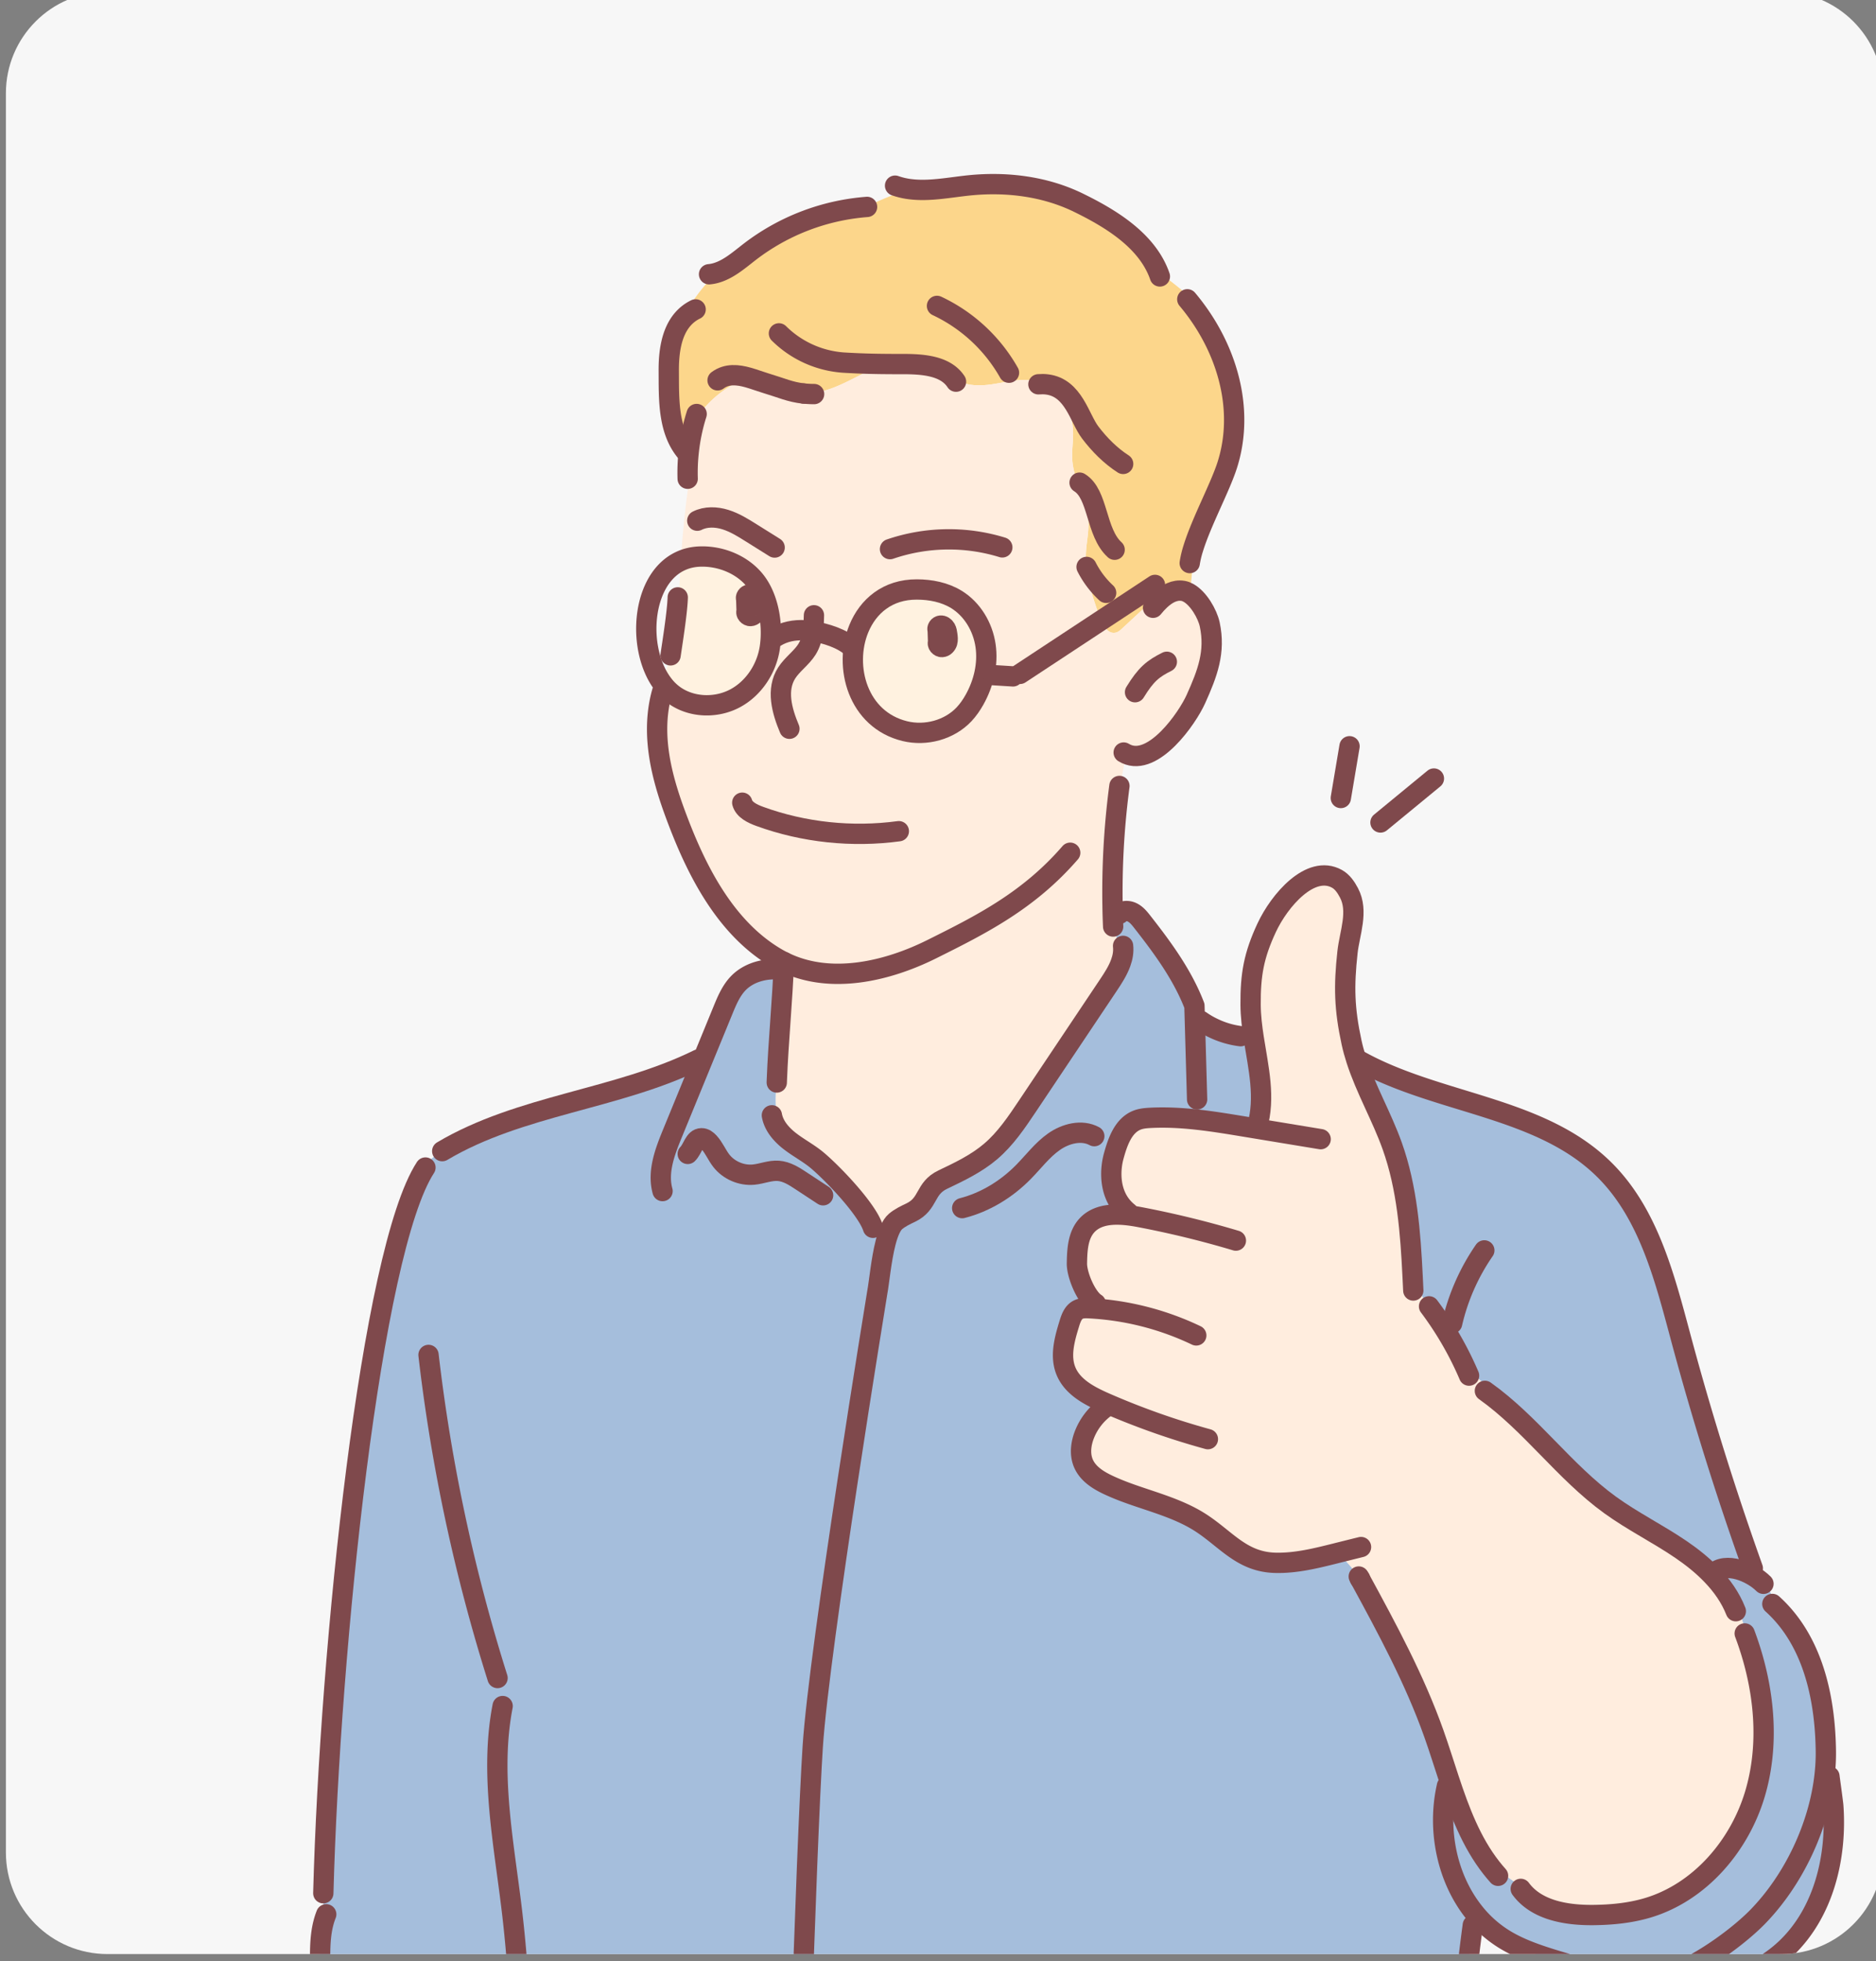 <svg width="369.759" height="386.351" viewBox="0 0 97.832 102.222" xmlns="http://www.w3.org/2000/svg"><rect x="0" y="0" width="97.832" height="102.222" fill="#808080" stroke="none"/><defs><clipPath clipPathUnits="userSpaceOnUse" id="a"><path d="M0 7614h1920V0H0z"/></clipPath><clipPath clipPathUnits="userSpaceOnUse" id="b"><path d="M1399.729 1947.334c-8.283 0-14.997-6.715-14.997-14.999v-259.762c0-8.286 6.714-15.001 14.997-15.001h247.32c8.286 0 15 6.715 15 15.001v259.762c0 8.284-6.714 14.999-15 14.999z"/></clipPath></defs><g clip-path="url(#a)" transform="matrix(.353 0 0 -.353 -488.502 686.976)"><path d="M0 0h247.319c8.284 0 15 6.716 15 15v259.763c0 8.284-6.716 15-15 15H0c-8.284 0-15-6.716-15-15V15C-15 6.716-8.284 0 0 0" style="fill:#f7f7f7;fill-opacity:1;fill-rule:nonzero;stroke:none" transform="translate(1399.73 1657.572)"/></g><g clip-path="url(#b)" transform="matrix(.353 0 0 -.353 -488.502 686.976)"><path d="M0 0c.545-7.598-1.423-15.741-6.927-21.008a19.673 19.673 0 0 0-11.683-5.325c-2.201-.203-4.42-.03-6.618.221-.834.098-1.667.206-2.5.328 5.23.139 13.186 5.958 16.486 9.319 5.331 5.429 9.179 13.433 9.985 21.21.4-.965.745-1.951 1.033-2.953C-.112.938-.01.169 0 0" style="fill:#a5bedc;fill-opacity:1;fill-rule:nonzero;stroke:none" transform="translate(1654.692 1679.461)"/><path d="m0 0-.376-.146c-.796 2.016-2.046 3.784-3.556 5.349l.233.227c1.762 1.809 5.626.257 7.408-1.531l.23.128C4.681 2.71 5.42 1.389 6.158.071c.115-.206.234-.416.342-.63 5.034-5.633 6.341-13.63 6.426-20.232a28.785 28.785 0 0 0-.159-3.346c-.807-7.778-4.654-15.782-9.986-21.211-3.299-3.36-11.256-9.18-16.486-9.319a89.101 89.101 0 0 0-14.29 3.276c-2.294.728-4.573 1.558-6.623 2.825a17.26 17.26 0 0 0-4.542 4.105c-3.919 5.006-5.325 12.065-3.919 18.372l.051-.01c.081.383.176.762.281 1.138 1.551-4.687 3.279-9.291 6.273-13.095l.17.129a151.359 151.359 0 0 0 4.349-2.943l-.193-.278c2.357-3.198 6.822-3.909 10.795-3.862 2.693.034 5.403.298 7.98 1.071C-5.674-41.629.19-34.784 2.469-27.078 4.397-20.557 3.99-13.539 2.11-6.974l.085.023A53.556 53.556 0 0 1 0 0" style="fill:#a5bedc;fill-opacity:1;fill-rule:nonzero;stroke:none" transform="translate(1640.668 1708.344)"/><path d="M0 0a18.028 18.028 0 0 0-2.872 4.932c-.319 6.568-.813 13.186-3.018 19.365-1.542 4.322-3.906 8.363-5.315 12.736l.136.044C.61 30.438 15.893 30.241 25.442 20.788c6.53-6.463 8.905-15.9 11.289-24.775a441.956 441.956 0 0 1 9.63-31.206c.942-1.677 1.884-3.357 2.822-5.034l-.23-.129c-1.782 1.789-5.647 3.34-7.408 1.531l-.234-.227c-1.355 1.416-2.923 2.659-4.542 3.764-3.408 2.323-7.137 4.159-10.477 6.578-6.765 4.898-11.69 12.007-18.495 16.845l.647.487A20.589 20.589 0 0 0 4.613-7.75 49.188 49.188 0 0 1 0 0" style="fill:#a5bedc;fill-opacity:1;fill-rule:nonzero;stroke:none" transform="translate(1595.425 1752.599)"/><path d="M0 0c.014.715 0 1.429-.041 2.144-1.981.955-3.878 2.199-4.688 4.194-.894 2.201-.203 4.691.495 6.96.244.8.549 1.674 1.284 2.07.494.268 1.09.257 1.653.23.017 0 .034 0 .05-.003.099.433.204.881.271 1.287-1.165 1.318-2.154 3.933-2.127 5.352.034 1.951.136 4.085 1.43 5.545 1.114 1.25 2.747 1.646 4.467 1.646-.057.772-.111 1.541-.169 2.31l.159.081c-1.084 2.117-.901 4.607-.457 6.226.586 2.138 1.423 4.566 3.499 5.349.613.23 1.274.284 1.927.318 4.607.237 9.197-.515 13.749-1.267l1.975-.325.047.291c1.254 4.295.187 8.638-.501 13.051-.254 1.643-.457 3.296-.467 4.959-.031 4.461.484 7.307 2.367 11.348 1.897 4.074 6.494 9.399 10.392 7.238.803-.447 1.342-1.25 1.772-2.063 1.45-2.737.095-5.938-.217-8.773-.552-5.033-.474-8.359.606-13.342.187-.857.42-1.7.688-2.53 1.409-4.373 3.773-8.414 5.315-12.736 2.205-6.179 2.699-12.797 3.018-19.365a18.028 18.028 0 0 1 2.872-4.932 49.233 49.233 0 0 0 4.613-7.75 20.62 20.62 0 0 1 3.831-3.628l-.646-.488C63.971-1.44 68.896-8.549 75.661-13.447c3.34-2.419 7.069-4.255 10.477-6.578 1.619-1.105 3.187-2.348 4.542-3.764 1.511-1.565 2.761-3.333 3.556-5.348l.376.146a53.45 53.45 0 0 0 2.195-6.951l-.084-.024c1.88-6.564 2.286-13.583.359-20.103-2.28-7.706-8.143-14.552-15.842-16.862-2.578-.772-5.288-1.036-7.981-1.07-3.973-.048-8.437.664-10.795 3.861l.193.278a152.061 152.061 0 0 1-4.349 2.944l-.169-.129c-2.995 3.804-4.722 8.407-6.274 13.095-.748 2.259-1.453 4.539-2.242 6.758-2.828 7.96-6.869 15.428-10.91 22.85l-.004.003a21.98 21.98 0 0 1-3.329 3.808l-.319-.082c-2.916-.728-5.877-1.46-8.881-1.378-4.935.132-7.218 3.478-11.019 5.931-3.783 2.439-8.525 3.38-12.505 5.064-1.924.813-4.021 1.812-4.821 3.743-.541 1.317-.355 2.838.16 4.166A9.078 9.078 0 0 0 0 0" style="fill:#ffedde;fill-opacity:1;fill-rule:nonzero;stroke:none" transform="translate(1546.056 1737.336)"/><path d="M0 0c-1.406-6.307 0-13.366 3.919-18.372a48.275 48.275 0 0 1-.088-2.182C1.379-38.635.505-60.679.122-79.295h-96.12c-.62 11.357 1.426 71.348 2.334 85.246.952 14.623 9.535 67.068 9.535 67.068.281 1.497.572 4.793 1.23 7.35.362 1.409.836 2.595 1.48 3.13.657.549 1.436.921 2.208 1.287 2.754 1.311 2.009 3.574 4.759 4.885 2.476 1.178 4.983 2.377 7.07 4.156 2.201 1.873 3.837 4.308 5.446 6.71l11.964 17.874c.688 1.027 1.392 2.117 1.805 3.269l-.05.017c-.356 2.229-.715 4.458-1.071 6.683h-.047a83.165 83.165 0 0 0-.037 1.656l.328.007c.742-.19 1.484-.379 2.229-.572l-.051-.197c.146-.037.288-.088.423-.156.614-.311 1.057-.863 1.481-1.405 3.008-3.838 5.938-7.825 7.685-12.374l.068-2.313h.021a8.813 8.813 0 0 1 2.699-.986 13.03 13.03 0 0 1 4.034-1.192l.116-.183c.558-.051 1.114-.102 1.673-.149l.156.023c.687-4.413 1.754-8.756.501-13.051l-.048-.291-1.974.325c-4.553.752-9.142 1.504-13.749 1.267-.654-.034-1.314-.088-1.927-.318-2.077-.783-2.913-3.211-3.499-5.349-.444-1.619-.627-4.109.457-6.226l-.159-.081c.057-.769.111-1.538.169-2.31-1.721 0-3.353-.396-4.468-1.646-1.294-1.46-1.395-3.594-1.429-5.545-.027-1.419.962-4.034 2.127-5.352-.068-.406-.173-.854-.271-1.287-.017.003-.034.003-.051.003-.562.027-1.158.038-1.653-.23-.735-.396-1.04-1.27-1.284-2.07-.697-2.269-1.388-4.759-.494-6.961.809-1.995 2.706-3.238 4.688-4.193.041-.715.054-1.429.041-2.144a9.09 9.09 0 0 1-2.006-3.089c-.515-1.328-.701-2.849-.159-4.167.799-1.93 2.896-2.929 4.82-3.742 3.98-1.684 8.722-2.625 12.506-5.064 3.8-2.453 6.083-5.799 11.018-5.931 3.005-.082 5.965.65 8.882 1.378l.318.082a22.023 22.023 0 0 0 3.33-3.808l.003-.003C-8.78 23.314-4.739 15.846-1.91 7.885-1.121 5.667-.417 3.387.332 1.128A18.34 18.34 0 0 1 .051-.01z" style="fill:#a5bedc;fill-opacity:1;fill-rule:nonzero;stroke:none" transform="translate(1597.59 1682.256)"/><path d="M0 0a9.735 9.735 0 0 1-1.426-.454c-2.185-.86-4.197-2.11-6.378-2.974-1.45-.572-3.028-.965-4.57-.928h-.006c-2.012.217-3.255.83-5.596 1.528-.806.24-1.687.579-2.588.833a16.017 16.017 0 0 1-7.377-5.613l-.285.088h-.003a28.559 28.559 0 0 1-1.135-5.534l-.339.037c-2.774 3.231-2.571 8-2.598 12.008-.017 2.618.339 5.639 2.077 7.631a21.905 21.905 0 0 0 5.138 6.896c1.751.57 3.255 1.901 4.749 3.052a32.496 32.496 0 0 0 17.214 6.619 35.693 35.693 0 0 0 6.575 2.618c2.801-.335 5.748.275 8.603.569 5.484.563 11.171-.125 16.13-2.537 4.634-2.259 9.583-5.27 11.673-9.914 1.263-1.223 2.75-2.219 4.071-3.391 1.403-1.246 2.676-2.838 3.032-4.637 3.875-6.229 5.474-13.769 3.255-20.777-1.05-3.313-3.821-8.394-5.044-12.364a61.136 61.136 0 0 0-.308-4.972c-.054-.535-.149-1.115-.413-1.565a2.426 2.426 0 0 1-.762.281c-1.264.224-2.422-.44-3.394-1.348l-.508.545a4496.252 4496.252 0 0 0-5.074-4.718c-.282-.264-.583-.535-.956-.634-1.012-.267-1.775.773-2.205 1.785a6.782 6.782 0 0 0-.145.373c-1.118 3.147-2.25 6.395-2.07 9.728.081 1.494.427 2.978.352 4.472-.162 3.123-2.13 5.924-2.371 9.04-.132 1.738.281 3.496.031 5.22-.244 1.653-1.078 3.153-1.897 4.606l.166.2a8.522 8.522 0 0 1-2.056 1.22 8.506 8.506 0 0 1-2.835.65c-1.813.091-3.598-.4-5.393-.65-1.798-.251-3.75-.231-5.27.758l-.116-.091C8.309-.186 5.01-.007 2.222-.007v.004C1.501.21.742.169 0 0" style="fill:#fcd68b;fill-opacity:1;fill-rule:nonzero;stroke:none" transform="translate(1514.958 1892.357)"/><path d="M0 0c1.355 2.415 2.036 5.257 1.633 8.001-.4 2.743-1.945 5.355-4.305 6.805-1.735 1.063-3.808 1.466-5.844 1.473-4.332.017-7.218-2.49-8.573-5.785-2.293-5.589-.172-13.448 6.816-15.138 3.079-.745 6.554.183 8.728 2.49C-.938-1.511-.433-.772 0 0m31.586 15.788c1.511-.823 2.832-3.127 3.164-4.668.87-4.061-.325-7.208-2.046-11.032-1.28-2.845-6.256-9.989-10.304-8.082-.312-1.89-.755-3.712-.993-5.592l-.105.013a119.627 119.627 0 0 1-.907-16.922c.006-.552.02-1.105.037-1.657h.047c.356-2.225.715-4.454 1.071-6.683l.05-.017c-.413-1.151-1.117-2.242-1.805-3.268-3.987-5.959-7.977-11.917-11.964-17.875-1.609-2.401-3.245-4.837-5.446-6.71-2.087-1.778-4.593-2.977-7.069-4.156-2.751-1.311-2.006-3.574-4.76-4.885-.772-.365-1.551-.738-2.208-1.287-.644-.535-1.118-1.721-1.48-3.13-.651 1.349-1.802 2.842-2.7 3.933l-.027-.017c-1.792 2.872-5.545 6.703-7.391 8.248-1.236 1.033-2.683 1.785-3.963 2.767a9.5 9.5 0 0 0-1.44 1.338 16.5 16.5 0 0 0-.704 5.806c.04.671.118 1.341.139 2.012h.023c.207 5.477.847 11.937 1.03 17.356a4.73 4.73 0 0 0-.389.197c-.139.071-.278.145-.417.223-7.716 4.36-12.011 12.967-14.853 20.429-1.728 4.535-3.557 10.151-2.944 15.825.156.871.305 1.741.458 2.608.101.569.203 1.135.318 1.694A7.696 7.696 0 0 1-44.315.627c2.56-1.802 6.151-1.901 8.918-.437 2.768 1.466 4.671 4.359 5.152 7.455.478 3.096-.047 6.923-1.836 9.494-1.846 2.656-5.216 4.102-8.447 4.004-1.064-.034-2.019-.261-2.866-.65.264 4.051.684 8.089 1.26 12.102l-.24.034a28.016 28.016 0 0 0 .145 3.886 28.559 28.559 0 0 0 1.135 5.534h.003l.285-.088a16.017 16.017 0 0 0 7.377 5.613c.901-.254 1.782-.593 2.588-.833 2.341-.698 3.584-1.311 5.596-1.528h.007c1.541-.037 3.119.356 4.569.928 2.181.864 4.194 2.114 6.378 2.974.461.18.939.346 1.426.454.657-.007 1.325-.007 2.012-.007h.21c2.788 0 6.087-.179 7.727-2.337l.115.091c1.521-.989 3.472-1.009 5.27-.758 1.796.25 3.581.741 5.393.65a8.506 8.506 0 0 0 2.835-.65 8.522 8.522 0 0 0 2.056-1.22l-.166-.2c.82-1.453 1.653-2.953 1.897-4.606.251-1.724-.163-3.482-.031-5.22.241-3.116 2.209-5.917 2.371-9.041.075-1.493-.271-2.977-.352-4.471-.179-3.333.952-6.581 2.07-9.728.044-.122.091-.247.145-.373.431-1.012 1.193-2.052 2.206-1.785.372.099.674.37.955.634 1.693 1.572 3.384 3.143 5.074 4.718l.508-.545c.972.908 2.131 1.572 3.394 1.348.257-.044.511-.142.762-.281" style="fill:#ffedde;fill-opacity:1;fill-rule:nonzero;stroke:none" transform="translate(1527.822 1842.788)"/><path d="M0 0c.102.362.051.749 0 1.121-.041.305-.085.62-.237.888-.156.267-.444.481-.752.447-.305-.031-.562-.383-.427-.661L-1.358.02c-.159-.338.203-.755.579-.735.376.021.674.356.779.715m5.653-.488c.403-2.743-.277-5.585-1.632-8-.434-.773-.939-1.511-1.545-2.155-2.174-2.306-5.65-3.235-8.729-2.489-6.988 1.69-9.108 9.548-6.815 15.137 1.355 3.296 4.241 5.803 8.573 5.786 2.036-.007 4.109-.41 5.843-1.474 2.361-1.45 3.906-4.061 4.305-6.805" style="fill:#fff2e0;fill-opacity:1;fill-rule:nonzero;stroke:none" transform="translate(1523.802 1851.276)"/><path d="M0 0v-.003h-.21c-.688 0-1.355 0-2.012.006C-1.48.173-.721.213 0 0" style="fill:#fdece5;fill-opacity:1;fill-rule:nonzero;stroke:none" transform="translate(1517.18 1892.353)"/><path d="M0 0c-4.01.437-7.679 2.452-11.605 3.418-2.154.528-4.376.738-6.517 1.317-4.64 1.254-9.152 3.154-13.925 3.435a23.58 23.58 0 0 1-.84.034l-.328-.048a10.785 10.785 0 0 0-2.893 2.829l.288.315c-1.443 1.897-1.47 4.708-.735 7.049.833 2.655 2.449 4.999 3.428 7.608.125.328.244.667.464.938.853 1.033 2.506.481 3.695-.132.397-.204.796-.407 1.196-.607.213 1.823.423 3.638.63 5.457.061.508.119 1.016.237 1.514l-.691.149A59.787 59.787 0 0 1-26.2 45.738c.013 2.371-.102 4.813.484 7.083-.027 1.47-.01 2.94.044 4.407l-.054.003c.969 36.447 7.062 94.836 15.09 107.159l-.383.179c.84.83 1.823 1.572 2.856 2.246l.003-.007c11.557 6.856 25.804 7.605 37.856 13.543l.545-.224c1.023 2.49 2.046 4.976 3.066 7.465.603 1.474 1.236 2.988 2.367 4.109.871.861 1.992 1.426 3.188 1.721a10.026 10.026 0 0 0 3.059 1.521 4.73 4.73 0 0 1 .389-.197c-.183-5.419-.823-11.879-1.03-17.356h-.023c-.021-.671-.099-1.341-.139-2.012a16.5 16.5 0 0 1 .704-5.806 9.5 9.5 0 0 1 1.44-1.338c1.28-.982 2.727-1.734 3.963-2.767 1.846-1.545 5.599-5.376 7.391-8.248l.027.017c.898-1.091 2.049-2.585 2.7-3.933-.657-2.557-.949-5.853-1.23-7.35 0 0-8.583-52.445-9.535-67.067-.908-13.898-2.954-73.89-2.334-85.247H2.788c.081 1.524.159 3.065.23 4.627L0 0" style="fill:#a5bedc;fill-opacity:1;fill-rule:nonzero;stroke:none" transform="translate(1457.347 1609.322)"/><path d="M0 0c.102.362.054.745.003 1.118-.04.308-.088.62-.24.887-.153.268-.444.481-.749.451-.308-.031-.565-.386-.43-.661L-1.358.02c-.159-.342.206-.758.582-.735C-.4-.694-.102-.362 0 0m-11.347 1.836c.057 1.866.142 3.729.261 5.589.846.389 1.802.616 2.865.65 3.232.098 6.602-1.348 8.448-4.004C2.015 1.5 2.54-2.327 2.063-5.423c-.481-3.096-2.385-5.989-5.152-7.455-2.768-1.464-6.358-1.365-8.919.437a7.67 7.67 0 0 0-1.676 1.629c.287 1.45.64 2.879 1.138 4.278l-.048.017c.295 1.968.966 6.226 1.054 8.356z" style="fill:#fff2e0;fill-opacity:1;fill-rule:nonzero;stroke:none" transform="translate(1495.515 1855.856)"/><path d="M0 0c.051-.373.098-.755-.003-1.118-.102-.362-.4-.694-.776-.715-.376-.023-.742.393-.583.735L-1.419.677c-.136.275.122.63.43.661.305.03.596-.183.749-.451C-.088.62-.041.308 0 0" style="fill:#feebdc;fill-opacity:1;fill-rule:nonzero;stroke:none" transform="translate(1495.518 1856.973)"/><path d="m0 0-.312.051a45.02 45.02 0 0 0 3.225 12.543c4.773-.281 9.284-2.182 13.925-3.435 2.141-.579 4.363-.789 6.517-1.318 3.926-.965 7.594-2.98 11.605-3.417 1.006-.58 2.012-1.155 3.018-1.735a557.285 557.285 0 0 0-.231-4.626H-.322C-.213-1.291-.105-.647 0 0" style="fill:#fff2e0;fill-opacity:1;fill-rule:nonzero;stroke:none" transform="translate(1422.388 1604.898)"/><path d="M0 0c-.135.274.122.63.43.661.305.03.596-.183.749-.451.152-.267.2-.579.24-.887.051-.373.098-.756-.003-1.118-.102-.363-.4-.695-.776-.715-.376-.024-.742.393-.582.735z" style="fill:none;stroke:#7f494c;stroke-width:3;stroke-linecap:round;stroke-linejoin:round;stroke-miterlimit:10;stroke-dasharray:none;stroke-opacity:1" transform="translate(1494.099 1857.65)"/><path d="M0 0c-.135.278.122.63.427.661.308.033.596-.18.752-.448.152-.267.196-.582.237-.887.051-.373.102-.759 0-1.121-.105-.359-.403-.695-.779-.715-.376-.02-.739.396-.579.735z" style="fill:none;stroke:#7f494c;stroke-width:3;stroke-linecap:round;stroke-linejoin:round;stroke-miterlimit:10;stroke-dasharray:none;stroke-opacity:1" transform="translate(1522.386 1853.071)"/><path d="M0 0c-.017-.779-.037-1.578-.142-2.358-.126-.938-.376-1.849-.888-2.669-.806-1.28-2.178-2.208-2.994-3.485-1.575-2.469-.722-5.586.4-8.245" style="fill:none;stroke:#7f494c;stroke-width:3;stroke-linecap:round;stroke-linejoin:round;stroke-miterlimit:10;stroke-dasharray:none;stroke-opacity:1" transform="translate(1504.105 1855.256)"/><path d="M0 0c.281-1.047 1.497-1.629 2.605-2.032C9.071-4.386 16.238-5.145 23.131-4.21" style="fill:none;stroke:#7f494c;stroke-width:3;stroke-linecap:round;stroke-linejoin:round;stroke-miterlimit:10;stroke-dasharray:none;stroke-opacity:1" transform="translate(1493.513 1827.582)"/><path d="M0 0a19.37 19.37 0 0 1-.251-.904 19.277 19.277 0 0 1-.457-2.609C-1.321-9.186.508-14.802 2.236-19.338 5.078-26.8 9.372-35.407 17.089-39.766c.139-.078.277-.153.416-.224.129-.071.258-.139.39-.196 6.889-3.394 15.324-1.365 21.841 1.88 7.276 3.624 14.307 7.137 20.462 14.246" style="fill:none;stroke:#7f494c;stroke-width:3;stroke-linecap:round;stroke-linejoin:round;stroke-miterlimit:10;stroke-dasharray:none;stroke-opacity:1" transform="translate(1481.763 1844.254)"/><path d="M0 0c.318.393.671.789 1.053 1.145.973.908 2.131 1.572 3.395 1.348.257-.044.511-.142.762-.281 1.51-.823 2.831-3.127 3.163-4.668.871-4.061-.325-7.208-2.046-11.032-1.28-2.845-6.256-9.989-10.304-8.082-.122.058-.24.122-.362.196" style="fill:none;stroke:#7f494c;stroke-width:3;stroke-linecap:round;stroke-linejoin:round;stroke-miterlimit:10;stroke-dasharray:none;stroke-opacity:1" transform="translate(1554.199 1856.364)"/><path d="M0 0c1.633 2.659 2.656 3.475 4.698 4.495" style="fill:none;stroke:#7f494c;stroke-width:3;stroke-linecap:round;stroke-linejoin:round;stroke-miterlimit:10;stroke-dasharray:none;stroke-opacity:1" transform="translate(1551.54 1843.895)"/><path d="M0 0c1.27.64 2.801.586 4.16.159 1.358-.423 2.581-1.185 3.786-1.941 1.162-.728 2.324-1.456 3.486-2.181" style="fill:none;stroke:#7f494c;stroke-width:3;stroke-linecap:round;stroke-linejoin:round;stroke-miterlimit:10;stroke-dasharray:none;stroke-opacity:1" transform="translate(1486.867 1869.222)"/><path d="M0 0a26.875 26.875 0 0 0 16.591.257" style="fill:none;stroke:#7f494c;stroke-width:3;stroke-linecap:round;stroke-linejoin:round;stroke-miterlimit:10;stroke-dasharray:none;stroke-opacity:1" transform="translate(1515.34 1865.025)"/><path d="M0 0c-.014-.047-.031-.091-.041-.139h-.003a28.553 28.553 0 0 1-1.135-5.535 27.996 27.996 0 0 1-.145-3.885" style="fill:none;stroke:#7f494c;stroke-width:3;stroke-linecap:round;stroke-linejoin:round;stroke-miterlimit:10;stroke-dasharray:none;stroke-opacity:1" transform="translate(1486.773 1884.976)"/><path d="M0 0c.45.037.867.031 1.253-.017 3.957-.474 4.8-5.01 6.406-7.106 1.361-1.789 2.977-3.421 4.86-4.634" style="fill:none;stroke:#7f494c;stroke-width:3;stroke-linecap:round;stroke-linejoin:round;stroke-miterlimit:10;stroke-dasharray:none;stroke-opacity:1" transform="translate(1537.266 1889.362)"/><path d="M0 0a31.622 31.622 0 0 0 2.659-3.658c3.875-6.229 5.474-13.769 3.255-20.778-1.05-3.312-3.821-8.393-5.043-12.363a14.65 14.65 0 0 1-.512-2.148" style="fill:none;stroke:#7f494c;stroke-width:3;stroke-linecap:round;stroke-linejoin:round;stroke-miterlimit:10;stroke-dasharray:none;stroke-opacity:1" transform="translate(1559.26 1901.912)"/><path d="M0 0c-3.242-1.48-4.891-5.284-5.074-9.261-.153-3.282.698-6.676 2.476-8.976a7.72 7.72 0 0 1 1.677-1.629c2.56-1.802 6.151-1.9 8.918-.437 2.768 1.467 4.671 4.359 5.152 7.455.478 3.096-.047 6.924-1.836 9.495C9.467-.698 6.097.749 2.866.65 1.802.616.847.39 0 0z" style="fill:none;stroke:#7f494c;stroke-width:3;stroke-linecap:round;stroke-linejoin:round;stroke-miterlimit:10;stroke-dasharray:none;stroke-opacity:1" transform="translate(1484.428 1863.28)"/><path d="M0 0c1.27.796 2.818 1.08 4.312.996C4.63.975 5.05.932 5.531.85c1.786-.298 4.417-1.057 5.84-2.479" style="fill:none;stroke:#7f494c;stroke-width:3;stroke-linecap:round;stroke-linejoin:round;stroke-miterlimit:10;stroke-dasharray:none;stroke-opacity:1" transform="translate(1498.431 1852.048)"/><path d="M0 0c-2.293-5.589-.173-13.447 6.815-15.138 3.079-.745 6.555.183 8.729 2.49.606.644 1.111 1.382 1.545 2.154 1.355 2.415 2.035 5.257 1.632 8.001-.399 2.744-1.944 5.355-4.305 6.805-1.734 1.064-3.807 1.467-5.843 1.473C4.241 5.802 1.355 3.296 0 0z" style="fill:none;stroke:#7f494c;stroke-width:3;stroke-linecap:round;stroke-linejoin:round;stroke-miterlimit:10;stroke-dasharray:none;stroke-opacity:1" transform="translate(1510.734 1853.281)"/><path d="M0 0c.373-.044 2.54-.139 2.913-.183" style="fill:none;stroke:#7f494c;stroke-width:3;stroke-linecap:round;stroke-linejoin:round;stroke-miterlimit:10;stroke-dasharray:none;stroke-opacity:1" transform="translate(1530.593 1846.415)"/><path d="M0 0c3.99 2.629 7.984 5.257 11.974 7.885l7.977 5.254" style="fill:none;stroke:#7f494c;stroke-width:3;stroke-linecap:round;stroke-linejoin:round;stroke-miterlimit:10;stroke-dasharray:none;stroke-opacity:1" transform="translate(1534.536 1846.602)"/><path d="M0 0a3.46 3.46 0 0 0-.007-.2C-.095-2.33-.766-6.588-1.06-8.556" style="fill:none;stroke:#7f494c;stroke-width:3;stroke-linecap:round;stroke-linejoin:round;stroke-miterlimit:10;stroke-dasharray:none;stroke-opacity:1" transform="translate(1483.981 1857.895)"/><path d="M0 0a8.306 8.306 0 0 1-1.578-.234c-1.196-.294-2.317-.86-3.188-1.72-1.131-1.122-1.765-2.636-2.368-4.109-1.019-2.49-2.042-4.976-3.065-7.466l-4.376-10.666c-1.122-2.727-2.26-5.704-1.477-8.546" style="fill:none;stroke:#7f494c;stroke-width:3;stroke-linecap:round;stroke-linejoin:round;stroke-miterlimit:10;stroke-dasharray:none;stroke-opacity:1" transform="translate(1497.788 1802.977)"/><path d="M0 0c.762.755.959 2.29 2.029 2.313.437.011.82-.281 1.114-.602.739-.8 1.145-1.853 1.816-2.714 1.104-1.415 2.954-2.215 4.745-2.056 1.244.112 2.446.654 3.693.559 1.226-.091 2.317-.789 3.343-1.466 1.087-.715 2.174-1.426 3.258-2.141" style="fill:none;stroke:#7f494c;stroke-width:3;stroke-linecap:round;stroke-linejoin:round;stroke-miterlimit:10;stroke-dasharray:none;stroke-opacity:1" transform="translate(1485.458 1775.72)"/><path d="M0 0c-.183-5.42-.823-11.879-1.03-17.356-.006-.149-.013-.298-.017-.447" style="fill:none;stroke:#7f494c;stroke-width:3;stroke-linecap:round;stroke-linejoin:round;stroke-miterlimit:10;stroke-dasharray:none;stroke-opacity:1" transform="translate(1499.658 1804.068)"/><path d="M0 0c.169-.948.65-1.792 1.28-2.524a9.494 9.494 0 0 1 1.44-1.337C4-4.844 5.447-5.596 6.683-6.629c1.846-1.544 5.599-5.375 7.391-8.248.4-.633.698-1.223.86-1.727" style="fill:none;stroke:#7f494c;stroke-width:3;stroke-linecap:round;stroke-linejoin:round;stroke-miterlimit:10;stroke-dasharray:none;stroke-opacity:1" transform="translate(1497.89 1781.418)"/><path d="M0 0c.095-.86-.054-1.697-.349-2.503-.413-1.152-1.118-2.243-1.805-3.269l-11.964-17.874c-1.609-2.402-3.245-4.837-5.447-6.711-2.086-1.778-4.593-2.977-7.069-4.156-2.75-1.311-2.005-3.573-4.759-4.884-.772-.366-1.551-.738-2.209-1.287-.643-.535-1.117-1.721-1.48-3.13-.657-2.557-.948-5.853-1.229-7.35 0 0-8.584-52.445-9.535-67.068-.908-13.898-2.954-73.889-2.334-85.247.034-.592.071-1.05.118-1.365" style="fill:none;stroke:#7f494c;stroke-width:3;stroke-linecap:round;stroke-linejoin:round;stroke-miterlimit:10;stroke-dasharray:none;stroke-opacity:1" transform="translate(1549.772 1806.44)"/><path d="M0 0c-.037-.278-.075-.559-.108-.837a119.479 119.479 0 0 1-.908-16.922c.007-.552.02-1.105.037-1.657.017-.447.031-.891.051-1.338" style="fill:none;stroke:#7f494c;stroke-width:3;stroke-linecap:round;stroke-linejoin:round;stroke-miterlimit:10;stroke-dasharray:none;stroke-opacity:1" transform="translate(1549.233 1830.052)"/><path d="M0 0c.362.396.952.484 1.484.359a2.11 2.11 0 0 0 .423-.156c.613-.311 1.057-.864 1.48-1.406 3.008-3.837 5.938-7.824 7.686-12.373l.068-2.314.328-11.506" style="fill:none;stroke:#7f494c;stroke-width:3;stroke-linecap:round;stroke-linejoin:round;stroke-miterlimit:10;stroke-dasharray:none;stroke-opacity:1" transform="translate(1549.24 1811.171)"/><path d="M0 0c3.431.881 6.558 2.805 9.044 5.332 1.487 1.507 2.771 3.245 4.502 4.464 1.73 1.219 4.108 1.839 5.971.83" style="fill:none;stroke:#7f494c;stroke-width:3;stroke-linecap:round;stroke-linejoin:round;stroke-miterlimit:10;stroke-dasharray:none;stroke-opacity:1" transform="translate(1526.004 1767.716)"/><path d="M0 0c11.557 6.856 25.804 7.604 37.856 13.542" style="fill:none;stroke:#7f494c;stroke-width:3;stroke-linecap:round;stroke-linejoin:round;stroke-miterlimit:10;stroke-dasharray:none;stroke-opacity:1" transform="translate(1449.188 1776.13)"/><path d="M0 0c1.253 4.295.186 8.637-.501 13.051-.254 1.643-.458 3.296-.468 4.959-.03 4.461.485 7.306 2.368 11.347 1.897 4.075 6.493 9.4 10.392 7.239.803-.447 1.341-1.25 1.772-2.063 1.449-2.737.094-5.938-.217-8.773-.552-5.033-.475-8.36.606-13.342.186-.857.42-1.701.688-2.531 1.409-4.373 3.773-8.413 5.314-12.736 2.205-6.178 2.7-12.797 3.018-19.365.034-.66.065-1.317.095-1.978" style="fill:none;stroke:#7f494c;stroke-width:3;stroke-linecap:round;stroke-linejoin:round;stroke-miterlimit:10;stroke-dasharray:none;stroke-opacity:1" transform="translate(1569.58 1779.744)"/><path d="m0 0-9.427 1.555-1.974.325c-4.553.752-9.143 1.504-13.749 1.267-.654-.034-1.315-.088-1.928-.319-2.076-.782-2.913-3.211-3.499-5.348-.443-1.619-.626-4.109.458-6.226a6.318 6.318 0 0 1 1.697-2.076" style="fill:none;stroke:#7f494c;stroke-width:3;stroke-linecap:round;stroke-linejoin:round;stroke-miterlimit:10;stroke-dasharray:none;stroke-opacity:1" transform="translate(1578.96 1777.898)"/><path d="M0 0a142.995 142.995 0 0 1-14.257 3.475c-1.067.2-2.215.366-3.33.363-1.72 0-3.353-.397-4.467-1.646-1.294-1.46-1.396-3.594-1.43-5.545-.027-1.42.962-4.035 2.127-5.352.214-.244.437-.441.658-.579" style="fill:none;stroke:#7f494c;stroke-width:3;stroke-linecap:round;stroke-linejoin:round;stroke-miterlimit:10;stroke-dasharray:none;stroke-opacity:1" transform="translate(1566.437 1762.923)"/><path d="M0 0a41.55 41.55 0 0 1-15.774 4.01c-.017.004-.034.004-.051.004-.562.027-1.159.037-1.653-.231-.735-.396-1.04-1.27-1.284-2.069-.698-2.27-1.389-4.759-.494-6.961.809-1.995 2.706-3.238 4.688-4.193.379-.187.765-.359 1.144-.525a111.686 111.686 0 0 1 15.141-5.352" style="fill:none;stroke:#7f494c;stroke-width:3;stroke-linecap:round;stroke-linejoin:round;stroke-miterlimit:10;stroke-dasharray:none;stroke-opacity:1" transform="translate(1560.584 1748.92)"/><path d="M0 0a9.078 9.078 0 0 1-2.95-3.919c-.515-1.328-.701-2.849-.159-4.166.799-1.931 2.896-2.93 4.82-3.743 3.98-1.684 8.722-2.625 12.505-5.064 3.801-2.453 6.084-5.799 11.019-5.931 3.005-.082 5.965.65 8.881 1.378l.319.082c1.165.288 2.323.579 3.489.867" style="fill:none;stroke:#7f494c;stroke-width:3;stroke-linecap:round;stroke-linejoin:round;stroke-miterlimit:10;stroke-dasharray:none;stroke-opacity:1" transform="translate(1547.001 1738.166)"/><path d="M0 0c4.041-7.421 8.082-14.89 10.91-22.85.79-2.219 1.494-4.499 2.243-6.758 1.551-4.688 3.279-9.291 6.273-13.095.311-.396.637-.782.975-1.162" style="fill:none;stroke:#7f494c;stroke-width:3;stroke-linecap:round;stroke-linejoin:round;stroke-miterlimit:10;stroke-dasharray:none;stroke-opacity:1" transform="translate(1584.769 1712.992)"/><path d="M0 0c.058-.108.119-.217.176-.325" style="fill:none;stroke:#7f494c;stroke-width:3;stroke-linecap:round;stroke-linejoin:round;stroke-miterlimit:10;stroke-dasharray:none;stroke-opacity:1" transform="translate(1584.59 1713.32)"/><path d="M0 0a49.284 49.284 0 0 0 5.907-10.226" style="fill:none;stroke:#7f494c;stroke-width:3;stroke-linecap:round;stroke-linejoin:round;stroke-miterlimit:10;stroke-dasharray:none;stroke-opacity:1" transform="translate(1594.975 1753.212)"/><path d="M0 0c6.805-4.837 11.73-11.947 18.494-16.845 3.34-2.418 7.069-4.254 10.477-6.578 1.619-1.104 3.187-2.347 4.542-3.763 1.511-1.565 2.761-3.333 3.557-5.349" style="fill:none;stroke:#7f494c;stroke-width:3;stroke-linecap:round;stroke-linejoin:round;stroke-miterlimit:10;stroke-dasharray:none;stroke-opacity:1" transform="translate(1603.223 1740.733)"/><path d="M0 0c2.358-3.198 6.822-3.909 10.795-3.861 2.693.033 5.403.298 7.981 1.07 7.699 2.31 13.562 9.156 15.842 16.862 1.927 6.52 1.521 13.538-.359 20.103a47.38 47.38 0 0 1-1.172 3.543" style="fill:none;stroke:#7f494c;stroke-width:3;stroke-linecap:round;stroke-linejoin:round;stroke-miterlimit:10;stroke-dasharray:none;stroke-opacity:1" transform="translate(1608.52 1667.196)"/><path d="M0 0a12.472 12.472 0 0 1 1.843-1.067 13.03 13.03 0 0 1 4.034-1.192" style="fill:none;stroke:#7f494c;stroke-width:3;stroke-linecap:round;stroke-linejoin:round;stroke-miterlimit:10;stroke-dasharray:none;stroke-opacity:1" transform="translate(1561.258 1795.363)"/><path d="M0 0c11.679-6.639 26.962-6.835 36.511-16.289 6.531-6.463 8.905-15.9 11.29-24.775a441.956 441.956 0 0 1 10.646-34.082" style="fill:none;stroke:#7f494c;stroke-width:3;stroke-linecap:round;stroke-linejoin:round;stroke-miterlimit:10;stroke-dasharray:none;stroke-opacity:1" transform="translate(1584.356 1789.676)"/><path d="M0 0c.024-.217.193-1.45.342-2.554.112-.854.213-1.623.224-1.792.545-7.597-1.423-15.74-6.927-21.008a19.666 19.666 0 0 0-11.683-5.324c-2.202-.204-4.42-.031-6.619.22-.833.098-1.666.206-2.499.328a89.089 89.089 0 0 0-14.291 3.276c-2.293.728-4.573 1.558-6.622 2.825a17.28 17.28 0 0 0-4.543 4.105c-3.919 5.007-5.324 12.066-3.919 18.373l.031.145" style="fill:none;stroke:#7f494c;stroke-width:3;stroke-linecap:round;stroke-linejoin:round;stroke-miterlimit:10;stroke-dasharray:none;stroke-opacity:1" transform="translate(1654.126 1683.807)"/><path d="M0 0a5.67 5.67 0 0 1 1.595-.163c5.23.139 13.187 5.959 16.486 9.319 5.332 5.43 9.18 13.434 9.986 21.211.118 1.121.173 2.242.159 3.346-.085 6.602-1.392 14.599-6.426 20.232-.46.515-.951 1.01-1.477 1.484" style="fill:none;stroke:#7f494c;stroke-width:3;stroke-linecap:round;stroke-linejoin:round;stroke-miterlimit:10;stroke-dasharray:none;stroke-opacity:1" transform="translate(1625.368 1653.84)"/><path d="M0 0c1.761 1.809 5.626.257 7.408-1.531" style="fill:none;stroke:#7f494c;stroke-width:3;stroke-linecap:round;stroke-linejoin:round;stroke-miterlimit:10;stroke-dasharray:none;stroke-opacity:1" transform="translate(1636.97 1713.774)"/><path d="M0 0a256.956 256.956 0 0 1 10.196-47.706" style="fill:none;stroke:#7f494c;stroke-width:3;stroke-linecap:round;stroke-linejoin:round;stroke-miterlimit:10;stroke-dasharray:none;stroke-opacity:1" transform="translate(1447.165 1746.038)"/><path d="M0 0c-1.927-9.952.173-20.168 1.372-30.234 2.107-17.665 1.751-38.154.881-56.368a607.162 607.162 0 0 0-.231-4.627l-.01-.186" style="fill:none;stroke:#7f494c;stroke-width:3;stroke-linecap:round;stroke-linejoin:round;stroke-miterlimit:10;stroke-dasharray:none;stroke-opacity:1" transform="translate(1458.113 1694.19)"/><path d="M0 0a1.421 1.421 0 0 1-.017-.135c-2.452-18.082-3.326-40.126-3.709-58.742-.02-.996-.041-1.985-.058-2.961" style="fill:none;stroke:#7f494c;stroke-width:3;stroke-linecap:round;stroke-linejoin:round;stroke-miterlimit:10;stroke-dasharray:none;stroke-opacity:1" transform="translate(1601.438 1661.838)"/><path d="M0 0c-8.028-12.323-14.121-70.712-15.09-107.159" style="fill:none;stroke:#7f494c;stroke-width:3;stroke-linecap:round;stroke-linejoin:round;stroke-miterlimit:10;stroke-dasharray:none;stroke-opacity:1" transform="translate(1446.711 1773.711)"/><path d="M0 0a10.43 10.43 0 0 1-.42-1.297c-.586-2.27-.471-4.712-.484-7.083a59.855 59.855 0 0 0-1.87-14.453" style="fill:none;stroke:#7f494c;stroke-width:3;stroke-linecap:round;stroke-linejoin:round;stroke-miterlimit:10;stroke-dasharray:none;stroke-opacity:1" transform="translate(1432.052 1663.44)"/><path d="M0 0a135.32 135.32 0 0 0-30.353 10.965c-.4.199-.799.403-1.196.606-1.189.613-2.842 1.165-3.695.132-.22-.271-.339-.61-.464-.938-.979-2.608-2.595-4.952-3.428-7.608-.735-2.341-.708-5.152.735-7.049.193-.257.417-.498.667-.718" style="fill:none;stroke:#7f494c;stroke-width:3;stroke-linecap:round;stroke-linejoin:round;stroke-miterlimit:10;stroke-dasharray:none;stroke-opacity:1" transform="translate(1459.928 1624.513)"/><path d="M0 0c.281-.007.559-.017.84-.034 4.773-.281 9.284-2.181 13.925-3.435 2.141-.579 4.363-.789 6.517-1.317 3.926-.966 7.594-2.981 11.605-3.418.057-.007.112-.01.169-.017" style="fill:none;stroke:#7f494c;stroke-width:3;stroke-linecap:round;stroke-linejoin:round;stroke-miterlimit:10;stroke-dasharray:none;stroke-opacity:1" transform="translate(1424.46 1617.526)"/><path d="m0 0-.071-.173a45.011 45.011 0 0 1-3.225-12.543" style="fill:none;stroke:#7f494c;stroke-width:3;stroke-linecap:round;stroke-linejoin:round;stroke-miterlimit:10;stroke-dasharray:none;stroke-opacity:1" transform="translate(1425.372 1617.664)"/><path d="M0 0a31.233 31.233 0 0 0 4.756 10.782" style="fill:none;stroke:#7f494c;stroke-width:3;stroke-linecap:round;stroke-linejoin:round;stroke-miterlimit:10;stroke-dasharray:none;stroke-opacity:1" transform="translate(1598.382 1750.692)"/><path d="M0 0c2.781-1.694 2.361-7.35 5.179-9.908" style="fill:none;stroke:#7f494c;stroke-width:3;stroke-linecap:round;stroke-linejoin:round;stroke-miterlimit:10;stroke-dasharray:none;stroke-opacity:1" transform="translate(1543.346 1874.841)"/><path d="M0 0a13.638 13.638 0 0 1 2.889-3.824" style="fill:none;stroke:#7f494c;stroke-width:3;stroke-linecap:round;stroke-linejoin:round;stroke-miterlimit:10;stroke-dasharray:none;stroke-opacity:1" transform="translate(1544.38 1862.393)"/><path d="M0 0a5.851 5.851 0 0 1-1.89-1.443c-1.738-1.992-2.093-5.013-2.077-7.631.028-4.008-.176-8.777 2.598-12.008" style="fill:none;stroke:#7f494c;stroke-width:3;stroke-linecap:round;stroke-linejoin:round;stroke-miterlimit:10;stroke-dasharray:none;stroke-opacity:1" transform="translate(1486.623 1900.421)"/><path d="M0 0c.437.037.857.129 1.263.264 1.752.569 3.256 1.9 4.749 3.052a32.496 32.496 0 0 0 17.214 6.619l.116.01" style="fill:none;stroke:#7f494c;stroke-width:3;stroke-linecap:round;stroke-linejoin:round;stroke-miterlimit:10;stroke-dasharray:none;stroke-opacity:1" transform="translate(1488.608 1905.61)"/><path d="M0 0a10.6 10.6 0 0 1 2.32-.528c2.802-.336 5.748.274 8.604.569 5.484.562 11.171-.126 16.13-2.537 4.634-2.26 9.582-5.271 11.672-9.915.146-.322.278-.654.393-.992" style="fill:none;stroke:#7f494c;stroke-width:3;stroke-linecap:round;stroke-linejoin:round;stroke-miterlimit:10;stroke-dasharray:none;stroke-opacity:1" transform="translate(1516.089 1918.692)"/><path d="M0 0a23.88 23.88 0 0 1-10.636 9.864" style="fill:none;stroke:#7f494c;stroke-width:3;stroke-linecap:round;stroke-linejoin:round;stroke-miterlimit:10;stroke-dasharray:none;stroke-opacity:1" transform="translate(1532.917 1891.073)"/><path d="M0 0c-.057.091-.122.176-.186.261-1.64 2.157-4.939 2.337-7.727 2.337h-.21c-.687 0-1.355 0-2.012.007-2.147.013-4.179.071-6.425.206a15.026 15.026 0 0 0-9.6 4.316" style="fill:none;stroke:#7f494c;stroke-width:3;stroke-linecap:round;stroke-linejoin:round;stroke-miterlimit:10;stroke-dasharray:none;stroke-opacity:1" transform="translate(1525.092 1889.752)"/><path d="M0 0a16.02 16.02 0 0 1 1.541-.081" style="fill:none;stroke:#7f494c;stroke-width:3;stroke-linecap:round;stroke-linejoin:round;stroke-miterlimit:10;stroke-dasharray:none;stroke-opacity:1" transform="translate(1502.584 1888)"/><path d="M0 0c1.379 1.023 2.981.847 4.525.413.901-.254 1.782-.592 2.588-.833 2.341-.698 3.584-1.311 5.596-1.528" style="fill:none;stroke:#7f494c;stroke-width:3;stroke-linecap:round;stroke-linejoin:round;stroke-miterlimit:10;stroke-dasharray:none;stroke-opacity:1" transform="translate(1489.868 1889.948)"/><path d="m0 0 .003-.003" style="fill:none;stroke:#7f494c;stroke-width:3;stroke-linecap:round;stroke-linejoin:round;stroke-miterlimit:10;stroke-dasharray:none;stroke-opacity:1" transform="translate(1584.765 1712.995)"/><path d="m0 0-1.286-7.642" style="fill:none;stroke:#7f494c;stroke-width:3;stroke-linecap:round;stroke-linejoin:round;stroke-miterlimit:10;stroke-dasharray:none;stroke-opacity:1" transform="translate(1583.227 1835.916)"/><path d="m0 0-7.894-6.49" style="fill:none;stroke:#7f494c;stroke-width:3;stroke-linecap:round;stroke-linejoin:round;stroke-miterlimit:10;stroke-dasharray:none;stroke-opacity:1" transform="translate(1595.692 1831.15)"/></g></svg>